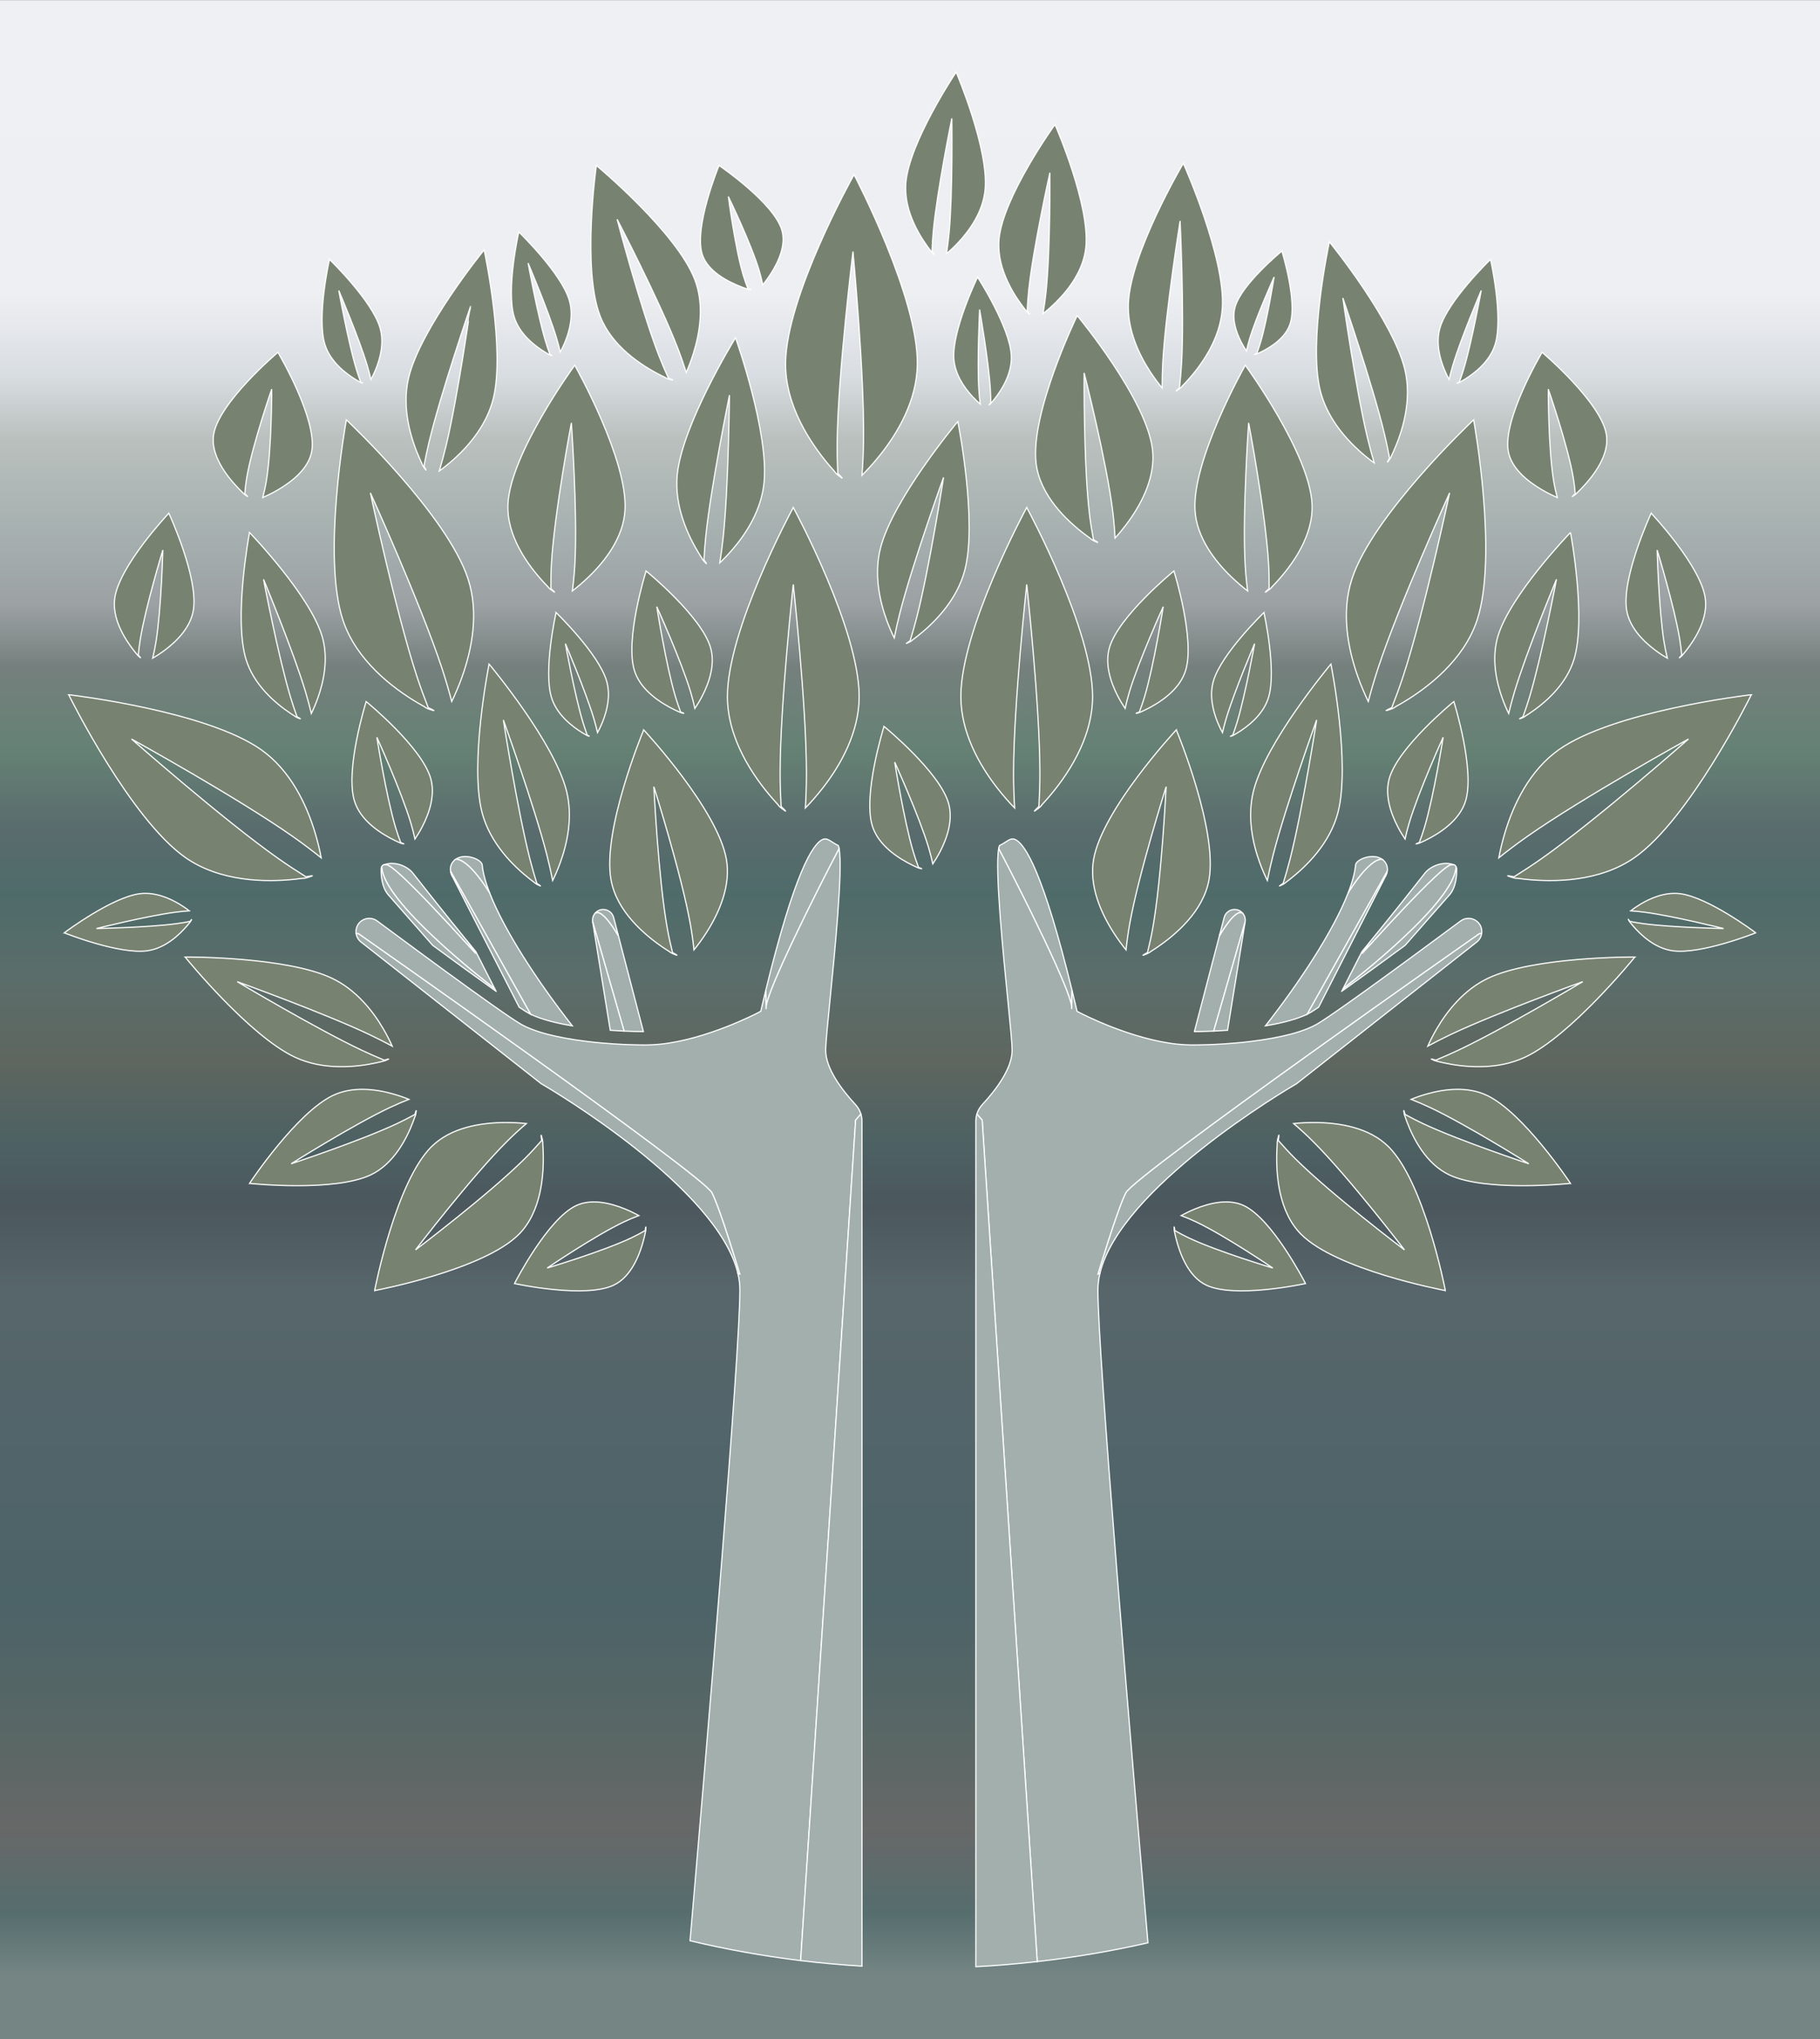 <?xml version="1.0" encoding="utf-8"?>

<!DOCTYPE svg PUBLIC "-//W3C//DTD SVG 1.1//EN" "http://www.w3.org/Graphics/SVG/1.1/DTD/svg11.dtd">
<svg version="1.1" id="Layer_1" xmlns="http://www.w3.org/2000/svg" xmlns:xlink="http://www.w3.org/1999/xlink" x="0" y="0" width="512.6" height="574"
	 viewBox="0 0 1538 1722" enable-background="new 0 0 1538 1721.54" xml:space="preserve">
<rect x="0" y="0" width="1538" height="1722" fill="#333333" stroke="none"/>
<defs>
<linearGradient id='bg' x1='0' x2='0' y1='0' y2='100%'>
<stop stop-color='#eff0f4' offset='0%' />
<stop stop-color='#eeeff3' offset='15%' />
<stop stop-color='#d8dde1' offset='19%' />
<stop stop-color='#bac0be' offset='22%' />
<stop stop-color='#a8b2b1' offset='26%' />
<stop stop-color='#9ca1a4' offset='30%' />
<stop stop-color='#75807d' offset='33%' />
<stop stop-color='#658174' offset='37%' />
<stop stop-color='#596b6d' offset='41%' />
<stop stop-color='#4e6b6a' offset='44%' />
<stop stop-color='#5b6d6a' offset='48%' />
<stop stop-color='#5e665f' offset='52%' />
<stop stop-color='#4d6163' offset='56%' />
<stop stop-color='#4b575d' offset='59%' />
<stop stop-color='#57666b' offset='63%' />
<stop stop-color='#4c6368' offset='78%' />
<stop stop-color='#5a6765' offset='85%' />
<stop stop-color='#676868' offset='89%' />
<stop stop-color='#566d6e' offset='93%' />
<stop stop-color='#748584' offset='96%' />
</linearGradient>

</defs>
<rect x="0" y="0" width="1538" height="1722" fill="url(#bg)"/>
<g style='stroke: #ffffff;'>
	<g style='fill: #a2afad;'>
		<path d="M905.916,836.245c-24.059-98.572-39.51-123.986-48.344-127.518c-2.404-1.017-4.434,0.036-8.383,2.63
			c-1.468,0.903-2.97,1.881-4.549,2.596c-0.264,0.677-0.489,1.503-0.715,2.556v0.038c19.664,37.181,61.655,121.24,61.655,134.023
			C905.58,854.551,905.729,848.159,905.916,836.245z"/>
		<path d="M951.333,1007.222c-7.519,15.039-23.498,68.609-23.498,68.609s0.566-0.188,1.655-0.528
			c17.068-72.068,156.242-154.471,166.276-160.301l152.144-119.546c2.332-1.842,3.8-4.4,4.174-7.293l-1.881,0.074
			C1250.204,788.237,958.852,992.184,951.333,1007.222z"/>
		<path d="M1167.911,725.492c-2.145-1.466-4.885-2.294-7.855-2.294c-6.919,0-14.174,3.647-14.515,7.219
			c-0.638,6.766-2.894,14.849-6.387,23.834C1140.166,752.56,1156.519,725.492,1167.911,725.492z"/>
		<path d="M647.458,850.568c0-12.783,41.993-96.842,61.655-134.023v-0.038c-0.226-1.053-0.451-1.879-0.715-2.556
			c-1.579-0.715-3.083-1.693-4.549-2.596c-3.947-2.593-5.977-3.646-8.383-2.63c-8.834,3.532-24.285,28.947-48.347,127.518
			C647.309,848.159,647.458,854.551,647.458,850.568z"/>
		<path d="M413.887,754.252c-3.496-8.985-5.751-17.068-6.391-23.834c-0.338-3.572-7.594-7.219-14.511-7.219
			c-2.97,0-5.715,0.827-7.857,2.294C396.519,725.492,412.872,752.56,413.887,754.252z"/>
		<path d="M413.887,754.252c-1.015-1.691-17.368-28.759-28.759-28.759c-1.24,0.864-2.294,1.955-3.083,3.234
			c-1.279,2.066-1.691,4.472-1.315,6.917l67.632,120.75c4.323,2.106,10.074,4.136,17.104,6.017c1.128,0.298,2.294,0.6,3.496,0.864
			c1.13,0.264,2.294,0.528,3.46,0.791c3.534,0.787,7.255,1.502,11.204,2.14c-28.949-36.953-57.257-80.074-69.7-111.88
			C413.925,754.326,413.925,754.29,413.887,754.252z"/>
		<path d="M418.098,834.892l-15.979-31.317l-0.074-0.113c-2.481-3.006-4.926-5.977-7.294-8.908l7.368,10.6
			c-3.608-3.57-68.759-76.691-75.789-75c-0.602,0.151-1.053,0.074-1.428-0.151c-0.189,0.039-0.338,0.077-0.528,0.151
			c-0.751,0.225-1.389,0.864-1.804,1.617c0,0.036,0,0.036,0,0.075C323.436,761.358,407.608,826.845,418.098,834.892z"/>
		<path d="M522.233,789.628c0,0-13.685-24.098-19.587-18.234c-1.202,1.504-1.917,3.46-1.917,5.528c0,0.451,0,0.902,0.113,1.504
			l26.542,92.219c3.119,0.149,6.24,0.26,9.323,0.336c1.428,0.038,2.855,0.077,4.247,0.077c0.94,0.038,1.843,0.038,2.745,0.038
			v-0.038l-21.315-81.655C522.308,789.553,522.233,789.628,522.233,789.628z"/>
		<path d="M601.707,1007.222c-7.519-15.038-298.873-218.986-298.873-218.986l-1.881-0.074c0.377,2.893,1.843,5.451,4.174,7.293
			L457.27,915.002c10.038,5.83,149.212,88.234,166.28,160.301c1.089,0.34,1.653,0.528,1.653,0.528
			S609.226,1022.261,601.707,1007.222z"/>
		<path d="M326.33,730.154c7.03-1.691,72.18,71.429,75.789,75l-7.368-10.6c-18.796-23.008-35.074-43.572-45.902-57.37
			c-3.798-4.887-13.947-10.413-23.947-7.181C325.277,730.228,325.728,730.305,326.33,730.154z"/>
		<path d="M522.233,789.628c0,0,0.074-0.075,0.151-0.226l-3.836-14.7c-1.053-3.985-4.662-6.766-8.796-6.766
			c-2.896,0-5.451,1.353-7.106,3.457C508.548,765.53,522.233,789.628,522.233,789.628z"/>
		<path d="M418.098,834.892c-10.489-8.047-94.661-73.534-95.527-103.046c0-0.038,0-0.038,0-0.075
			c-0.262,0.526-0.451,1.128-0.489,1.766c-0.149,5.489,0.453,15.677,6.13,22.142l37.442,42.557
			c16.579,12.181,37.032,27.068,53.498,38.761c0.036,0,0.036,0,0.036,0l-1.051-2.068
			C418.136,834.93,418.136,834.892,418.098,834.892z"/>
		<path d="M380.879,736.394c0.264,0.79,0.753,2.107,1.504,3.834l56.391,110.302c2.255,1.502,4.098,2.706,5.564,3.609
			c0.564,0.34,1.053,0.638,1.504,0.902c0.262,0.153,0.526,0.302,0.751,0.413c0.564,0.302,1.166,0.604,1.768,0.94l-67.632-120.75
			C380.73,735.792,380.766,736.056,380.879,736.394z"/>
		<path d="M515.691,869.968c0.64,0.034,1.279,0.111,1.919,0.111c1.353,0.115,2.742,0.226,4.134,0.264
			c1.881,0.11,3.76,0.225,5.64,0.302l-26.542-92.219L515.691,869.968z"/>
		<path d="M929.491,1075.303c-1.089,0.34-1.655,0.528-1.655,0.528s15.979-53.57,23.498-68.609
			c7.519-15.038,298.871-218.986,298.871-218.986l1.881-0.074c0.077-0.489,0.111-0.979,0.111-1.504c0-4.024-2.03-7.594-5.413-9.623
			c-3.911-2.332-8.796-2.106-12.404,0.564l-4.026,2.97c-8.983,6.653-21.843,16.164-35.825,26.428
			c-23.272,17.066-54.285,39.623-71.54,51.278c-0.413,0.264-0.83,0.562-1.243,0.826c-1.166,0.753-2.217,1.468-3.157,2.106
			c-1.468,0.979-2.745,1.766-3.834,2.442c-0.753,0.489-1.392,0.868-1.992,1.204c-0.302,0.188-0.604,0.34-0.868,0.489
			c-1.991,1.089-4.247,2.179-6.804,3.196c-4.17,1.689-9.06,3.306-14.66,4.774c-9.549,2.481-20.83,4.549-33.608,6.09
			c-2.332,0.302-4.736,0.565-7.106,0.825c-0.902,0.077-1.804,0.192-2.668,0.226l-3.872,0.34l-0.489,0.038
			c-2.745,0.225-5.528,0.451-8.272,0.638c-9.136,0.6-18.345,0.902-27.404,0.902c-1.732,0-3.536-0.038-5.302-0.149
			c-1.502-0.077-3.043-0.188-4.587-0.34c-0.715-0.038-1.464-0.111-2.217-0.188c-38.834-4.021-80.6-25.566-82.442-26.54l-2.294-1.204
			l-0.604-2.519c-1.238-5.264-2.443-10.302-3.647-15.187c-0.187,11.915-0.336,18.306-0.336,14.323
			c0-12.783-41.991-96.842-61.655-134.023c-3.272,18.045,3.949,90.112,7.557,126.164c2.106,21.28,3.796,38.123,3.796,44.25
			c0,15.374-13.757,33.459-25.302,45.902c-2.068,2.255-3.608,4.962-4.472,7.893l4.472,5.077l46.544,710.625
			c31.747-3.582,62.975-8.871,93.563-15.855c-14.655-169.554-42.287-496.516-42.287-551.311
			C927.797,1084.703,928.401,1080.005,929.491,1075.303z"/>
		<path d="M825.504,940.755c-0.562,1.919-0.864,3.911-0.864,5.941v714.075c17.444-0.898,34.731-2.379,51.881-4.314l-46.544-710.625
			L825.504,940.755z"/>
		<path d="M727.534,940.755c-0.864-2.932-2.406-5.638-4.474-7.893c-11.54-12.443-25.3-30.528-25.3-45.902
			c0-6.127,1.691-22.97,3.796-44.25c3.611-36.051,10.828-108.119,7.557-126.164c-19.662,37.181-61.655,121.24-61.655,134.023
			c0,3.983-0.149-2.409-0.338-14.323c-1.202,4.885-2.406,9.923-3.647,15.187l-0.6,2.519l-2.294,1.204
			c-1.843,0.974-43.61,22.519-82.444,26.54c-0.751,0.077-1.504,0.149-2.217,0.188c-1.543,0.153-3.083,0.264-4.587,0.34
			c-1.766,0.111-3.572,0.149-5.3,0.149c-9.062,0-18.272-0.302-27.406-0.902c-2.745-0.187-5.528-0.413-8.272-0.638l-0.487-0.038
			l-3.872-0.34c-0.866-0.034-1.768-0.149-2.67-0.226c-2.368-0.26-4.774-0.523-7.104-0.825c-12.783-1.541-24.062-3.609-33.61-6.09
			c-5.6-1.468-10.487-3.085-14.662-4.774c-2.555-1.017-4.811-2.106-6.804-3.196c-0.264-0.149-0.564-0.302-0.864-0.489
			c-0.602-0.336-1.24-0.715-1.994-1.204c-1.089-0.677-2.368-1.464-3.834-2.442c-0.94-0.638-1.991-1.353-3.157-2.106
			c-0.413-0.264-0.828-0.562-1.24-0.826c-17.255-11.655-48.272-34.212-71.542-51.278c-13.985-10.264-26.842-19.775-35.827-26.428
			l-4.021-2.97c-3.611-2.67-8.498-2.896-12.406-0.564c-3.383,2.03-5.415,5.6-5.415,9.623c0,0.526,0.038,1.015,0.113,1.504
			l1.881,0.074c0,0,291.354,203.948,298.873,218.986c7.519,15.039,23.496,68.609,23.496,68.609s-0.564-0.188-1.653-0.528
			c1.089,4.702,1.692,9.4,1.692,13.987c0,54.605-27.443,379.517-42.135,549.565c30.552,7.265,61.737,12.884,93.469,16.748
			l46.485-709.772L727.534,940.755z"/>
		<path d="M727.534,940.755l-4.474,5.077l-46.485,709.772c17.121,2.085,34.404,3.64,51.823,4.69V946.695
			C728.398,944.666,728.098,942.674,727.534,940.755z"/>
		<path d="M1170.991,728.727c-0.787-1.279-1.838-2.37-3.081-3.234c-11.391,0-27.745,27.068-28.757,28.759
			c-0.038,0.038-0.038,0.075-0.038,0.075c-12.447,31.806-40.753,74.927-69.702,111.88c3.949-0.638,7.672-1.353,11.204-2.14
			c1.166-0.264,2.332-0.528,3.46-0.791c1.204-0.264,2.366-0.566,3.494-0.864c7.034-1.881,12.783-3.91,17.106-6.017l67.634-120.75
			C1172.685,733.198,1172.272,730.792,1170.991,728.727z"/>
		<path d="M1230.468,731.845c0-0.038,0-0.038,0-0.075c-0.413-0.753-1.051-1.392-1.804-1.617c-0.187-0.074-0.34-0.113-0.528-0.151
			c-0.375,0.226-0.826,0.302-1.43,0.151c-7.03-1.691-72.178,71.429-75.787,75l7.366-10.6c-2.366,2.932-4.808,5.902-7.294,8.908
			l-0.072,0.113l-15.979,31.317C1145.43,826.845,1229.604,761.358,1230.468,731.845z"/>
		<path d="M1030.805,789.628c0,0-0.077-0.075-0.149-0.226l-21.315,81.655v0.038c0.902,0,1.804,0,2.74-0.038
			c1.391,0,2.821-0.039,4.251-0.077c3.081-0.076,6.2-0.187,9.323-0.336l26.54-92.219c0.115-0.602,0.115-1.053,0.115-1.504
			c0-2.068-0.715-4.023-1.919-5.528C1044.49,765.53,1030.805,789.628,1030.805,789.628z"/>
		<path d="M1226.706,730.154c0.604,0.151,1.055,0.074,1.43-0.151c-10-3.232-20.149,2.294-23.945,7.181
			c-10.83,13.798-27.106,34.362-45.906,57.37l-7.366,10.6C1154.528,801.583,1219.676,728.462,1226.706,730.154z"/>
		<path d="M1050.392,771.394c-1.655-2.104-4.213-3.457-7.106-3.457c-4.136,0-7.745,2.781-8.796,6.766l-3.834,14.7
			c0.072,0.151,0.149,0.226,0.149,0.226S1044.49,765.53,1050.392,771.394z"/>
		<path d="M1230.468,731.771c0,0.036,0,0.036,0,0.075c-0.864,29.512-85.038,94.999-95.527,103.046c-0.038,0-0.038,0.038-0.038,0.038
			l-1.051,2.068c0,0,0,0,0.038,0c16.464-11.694,36.915-26.581,53.493-38.761l37.447-42.557c5.677-6.466,6.277-16.653,6.128-22.142
			C1230.919,732.899,1230.732,732.296,1230.468,731.771z"/>
		<path d="M1172.157,736.394c0.115-0.338,0.153-0.602,0.153-0.751l-67.634,120.75c0.604-0.336,1.204-0.638,1.77-0.94
			c0.221-0.111,0.485-0.26,0.749-0.413c0.451-0.264,0.94-0.562,1.506-0.902c1.464-0.902,3.306-2.106,5.562-3.609l56.391-110.302
			C1171.408,738.501,1171.898,737.184,1172.157,736.394z"/>
		<path d="M1031.294,870.343c1.391-0.039,2.783-0.149,4.136-0.264c0.638,0,1.276-0.077,1.915-0.111l14.851-91.542l-26.54,92.219
			C1027.537,870.568,1029.413,870.453,1031.294,870.343z"/>
	</g>
	<g style='fill: #788271;'>
		<path d="M1171.068,739.439c0.528-1.015,0.902-2.03,1.089-3.045c-0.26,0.79-0.749,2.107-1.502,3.834L1171.068,739.439z"/>
		<path d="M381.97,739.439l0.413,0.79c-0.751-1.728-1.24-3.045-1.504-3.834C381.068,737.409,381.442,738.424,381.97,739.439z"/>
		<path d="M867.644,428.453c0,0-0.03,0.032-0.064,0.126c-2.157,3.97-55.608,103.25-55.608,159.486
			c0,30.51,15.753,57.987,30.506,76.993c5.409,6.972,10.63,12.785,14.945,17.194c-0.566-9.285-0.906-19.1-0.906-29.259
			c0-57.393,11.128-159.55,11.128-159.55s11.128,102.157,11.128,159.55c0,9.691-0.345,19.068-0.843,27.976
			c-4.753,4.44-5.315,5.346-0.064,1.283c1.221-0.938,2.345-2.126,3.345-3.532c0,0,0.03,0,0.03-0.032
			c1.192-1.281,2.409-2.626,3.66-4.064c16.319-18.63,38.387-50.453,38.387-86.559c0-56.362-53.672-155.985-55.612-159.518
			C867.644,428.485,867.644,428.453,867.644,428.453z"/>
		<path d="M1245.323,354.505c-0.009-0.068,0-0.098,0-0.098s-0.038,0.019-0.098,0.098c-3.289,3.098-85.106,80.687-102.689,134.104
			c-9.54,28.981-3.166,60.006,4.906,82.672c2.953,8.313,6.098,15.468,8.817,21.005c2.366-8.996,5.111-18.426,8.285-28.077
			c17.945-54.515,60.459-148.072,60.459-148.072s-21.374,100.514-39.319,155.031c-3.03,9.204-6.289,18.004-9.549,26.31
			c-5.902,2.73-6.719,3.415-0.46,1.198c1.451-0.51,2.894-1.285,4.281-2.31c0,0,0.03,0.01,0.043-0.019
			c1.528-0.845,3.106-1.74,4.745-2.717c21.323-12.593,52.234-35.921,63.523-70.214
			C1265.893,469.878,1246.059,358.466,1245.323,354.505z"/>
		<path d="M1272.033,702.207c-2.587,8.436-4.336,16.051-5.455,22.115c7.268-5.804,15.098-11.736,23.404-17.585
			c46.927-33.041,136.863-82.751,136.863-82.751s-77.123,67.911-124.05,100.951c-7.923,5.579-15.791,10.696-23.362,15.415
			c-6.366-1.328-7.43-1.268-1.085,0.687c1.468,0.458,3.089,0.694,4.813,0.702c0,0,0.017,0.025,0.042,0.006
			c1.732,0.234,3.536,0.458,5.43,0.651c24.63,2.617,63.353,2.345,92.876-18.442c46.085-32.445,96.646-133.684,98.417-137.303
			c0.034-0.062,0.06-0.079,0.06-0.079s-0.043-0.008-0.136,0.021c-4.489,0.521-116.442,13.968-162.425,46.342
			C1292.48,650.501,1279.08,679.201,1272.033,702.207z"/>
		<path d="M1051.213,1018.052c-12.987-6.157-29.191-2.2-41.502,2.864c-4.511,1.855-8.481,3.83-11.591,5.545
			c4.115,1.532,8.391,3.306,12.715,5.357c24.43,11.583,64.727,38.919,64.727,38.919s-46.664-13.911-71.093-25.494
			c-4.128-1.957-8.021-4.055-11.668-6.157c-0.532-3.761-0.757-4.281-0.528-0.293c0.162,0.859,0.345,1.778,0.545,2.727
			c0,0-0.008,0.022,0.004,0.026c0.208,0.979,0.43,1.983,0.685,3.03c3.264,13.604,10.494,33.336,25.864,40.625
			c23.991,11.375,81.748-0.893,83.808-1.349c0.034-0.004,0.047,0,0.047,0s-0.004-0.026-0.034-0.064
			C1102.12,1081.686,1075.149,1029.406,1051.213,1018.052z"/>
		<path d="M1256.463,924.9c-16.54-7.791-35.923-5.294-50.425-1.238c-5.319,1.485-9.957,3.153-13.574,4.634
			c5.196,2.03,10.617,4.327,16.123,6.923c31.119,14.66,83.344,47.473,83.344,47.473s-58.557-19.371-89.676-34.03
			c-5.255-2.472-10.242-5.077-14.928-7.656c-1.055-4.004-1.387-4.574-0.677-0.366c0.289,0.923,0.613,1.906,0.962,2.923
			c0,0-0.009,0.021,0.009,0.025c0.357,1.047,0.74,2.128,1.162,3.247c5.46,14.617,16.438,36.072,36.013,45.294
			c30.562,14.396,99.846,7.425,102.314,7.157c0.043-0.004,0.06,0.004,0.06,0.004s-0.008-0.025-0.051-0.068
			C1325.582,996.904,1286.957,939.265,1256.463,924.9z"/>
		<path d="M1173.383,968.274c-16.23-16.136-41.281-20.179-61.161-20.404c-7.294-0.085-13.842,0.315-19.042,0.855
			c5.311,4.536,10.757,9.502,16.162,14.877c30.532,30.357,77.506,91.812,77.506,91.812s-61.714-46.63-92.246-76.987
			c-5.153-5.127-9.915-10.319-14.323-15.362c0.783-5.515,0.677-6.37-0.643-0.723c-0.306,1.311-0.421,2.689-0.336,4.098
			c0,0-0.021,0.021-0.004,0.039c-0.102,1.468-0.196,2.991-0.26,4.587c-0.898,20.723,1.413,52.255,20.621,71.353
			c29.983,29.817,118.527,46.766,121.693,47.344c0.051,0.013,0.068,0.03,0.068,0.03s0.004-0.038-0.026-0.111
			C1220.71,1086.145,1203.302,998.023,1173.383,968.274z"/>
		<path d="M1257.583,825.964c-20.693,9.783-34.872,28.021-43.587,42.944c-3.2,5.468-5.664,10.456-7.434,14.451
			c6.136-3.315,12.698-6.668,19.587-9.928c38.923-18.404,111.357-44.506,111.357-44.506s-66.136,39.417-105.063,57.821
			c-6.57,3.111-13.03,5.91-19.213,8.468c-4.353-1.417-5.128-1.464-0.885,0.374c1.042,0.285,2.166,0.574,3.34,0.868
			c0,0,0.009,0.017,0.03,0.008c1.204,0.298,2.464,0.596,3.792,0.885c17.251,3.787,45.076,6.783,69.561-4.796
			c38.225-18.073,90.612-82.127,92.459-84.419c0.034-0.038,0.055-0.049,0.055-0.049s-0.03-0.008-0.102,0.002
			C1378.178,808.072,1295.723,807.932,1257.583,825.964z"/>
		<path d="M1148.66,380.603c4.702,4.251,9.081,7.685,12.63,10.234c-1.991-6.685-3.932-13.794-5.711-21.204
			c-10.055-41.866-20.796-118.106-20.796-118.106s25.059,72.799,35.115,114.665c1.698,7.07,3.119,13.964,4.357,20.541
			c-2.276,3.972-2.481,4.719,0.187,0.945c0.617-0.872,1.136-1.913,1.532-3.094c0,0,0.021-0.004,0.017-0.027
			c0.536-1.119,1.085-2.287,1.638-3.53c7.234-16.112,15.859-42.736,9.532-69.074c-9.872-41.113-61.864-105.491-63.727-107.768
			c-0.034-0.042-0.038-0.064-0.038-0.064s-0.013,0.027-0.017,0.1c-0.694,3.23-17.693,83.913-7.838,124.936
			C1120.885,351.411,1135.839,369.02,1148.66,380.603z"/>
		<path d="M1075.83,722.058c10.668-41.713,36.796-114.136,36.796-114.136s-11.859,76.072-22.528,117.787
			c-1.8,7.043-3.766,13.802-5.745,20.195c-3.868,2.447-4.4,3.013-0.277,0.922c0.958-0.481,1.898-1.16,2.8-2.019
			c0,0,0.021,0.004,0.026-0.017c1-0.736,2.034-1.515,3.102-2.353c13.923-10.866,33.987-30.376,40.702-56.619
			c10.477-40.964-5.413-122.172-5.996-125.057c-0.008-0.051-0.004-0.074-0.004-0.074s-0.026,0.017-0.064,0.081
			c-2.119,2.532-54.847,65.925-65.302,106.797c-5.672,22.175-0.681,44.73,5.247,60.962c2.17,5.955,4.438,11.036,6.383,14.946
			C1072.337,736.635,1073.941,729.443,1075.83,722.058z"/>
		<path d="M982.061,327.481c-0.013-6.976,0.153-14.342,0.579-21.953c2.404-42.989,14.613-119.066,14.613-119.066
			s3.655,76.963,1.255,119.953c-0.409,7.257-1.047,14.268-1.774,20.923c-3.57,3.134-4.013,3.791-0.098,0.956
			c0.911-0.653,1.762-1.498,2.532-2.511c0,0,0.021,0,0.026-0.024c0.898-0.912,1.826-1.87,2.774-2.898
			c12.413-13.306,29.476-36.264,30.987-63.308c2.358-42.217-31.732-118.976-32.966-121.699c-0.021-0.049-0.017-0.072-0.017-0.072
			s-0.026,0.023-0.051,0.091c-1.702,2.887-43.966,75.125-46.319,117.248c-1.277,22.853,8.804,44.061,18.528,58.885
			C975.695,319.445,979.171,324.007,982.061,327.481z"/>
		<path d="M769.072,541.061c-3.872,2.447-4.4,3.013-0.279,0.921c0.955-0.483,1.898-1.162,2.8-2.019c0,0,0.021,0.005,0.028-0.017
			c1-0.738,2.03-1.515,3.1-2.355c13.923-10.864,33.987-30.374,40.702-56.617c10.477-40.964-5.413-122.172-5.996-125.059
			c-0.008-0.049-0.004-0.072-0.004-0.072s-0.026,0.017-0.064,0.081c-2.119,2.532-54.844,65.925-65.3,106.797
			c-5.672,22.174-0.681,44.73,5.245,60.961c2.17,5.955,4.436,11.036,6.383,14.947c1.366-6.841,2.97-14.03,4.86-21.415
			c10.668-41.712,36.796-114.137,36.796-114.137s-11.859,76.074-22.528,117.789C773.013,527.908,771.049,534.668,769.072,541.061z"
			/>
		<path d="M994.06,616.324c-0.017-0.051-0.013-0.074-0.013-0.074s-0.03,0.019-0.072,0.083
			c-2.413,2.594-62.353,67.531-69.787,109.061c-4.03,22.53,6.136,45.291,16.545,61.64c3.817,5.996,7.621,11.106,10.817,15.038
			c0.732-6.945,1.732-14.247,3.072-21.749c7.587-42.383,30.834-116.08,30.834-116.08s-3.753,77.185-11.34,119.568
			c-1.281,7.157-2.821,14.027-4.438,20.529c-4.745,2.534-5.357,3.115-0.221,0.936c1.192-0.502,2.332-1.202,3.396-2.083
			c0,0,0.026,0.004,0.03-0.019c1.213-0.76,2.455-1.562,3.74-2.428c16.757-11.2,40.289-31.243,45.064-57.904
			C1029.133,701.222,995.295,619.237,994.06,616.324z"/>
		<path d="M1052.341,308.328c0,0-0.026,0.026-0.051,0.098c-1.74,3.085-44.893,80.204-42.442,122.321
			c1.328,22.851,16.523,42.615,30.455,56.087c5.106,4.94,10,9.025,14.021,12.104c-0.902-6.926-1.638-14.26-2.081-21.868
			c-2.502-42.982,2.932-120.069,2.932-120.069s14.336,75.936,16.838,118.919c0.426,7.257,0.528,14.3,0.472,20.997
			c-4.03,3.57-4.489,4.279,0,0.964c1.043-0.766,1.987-1.715,2.817-2.819c0,0,0.026-0.002,0.026-0.025
			c1-1.021,2.026-2.089,3.072-3.232c13.681-14.798,31.898-39.772,30.323-66.812c-2.455-42.21-54.476-114.049-56.353-116.595
			C1052.341,308.352,1052.341,308.328,1052.341,308.328z"/>
		<path d="M1228.578,592.346c0,0-0.026,0.008-0.055,0.049c-1.8,1.47-46.532,38.33-54.357,64.457
			c-4.247,14.173,1.038,29.668,6.928,41.053c2.153,4.177,4.366,7.781,6.247,10.577c0.966-4.411,2.132-9.03,3.549-13.751
			c7.987-26.662,28.642-72.193,28.642-72.193s-7.783,49.387-15.774,76.051c-1.349,4.502-2.851,8.798-4.383,12.851
			c-3.362,1.238-3.813,1.564-0.213,0.585c0.766-0.323,1.583-0.681,2.426-1.061c0,0,0.017,0.004,0.026-0.011
			c0.864-0.389,1.753-0.802,2.677-1.253c12.03-5.828,29.225-16.787,34.251-33.562c7.843-26.183-9.328-81.766-9.957-83.742
			C1228.574,592.361,1228.578,592.346,1228.578,592.346z"/>
		<path d="M1398.756,548.984c3.766,2.813,7.328,5.092,10.243,6.783c-1.06-4.389-2.026-9.055-2.817-13.919
			c-4.468-27.472-5.787-77.451-5.787-77.451s14.583,47.821,19.047,75.296c0.757,4.638,1.281,9.16,1.677,13.474
			c-2.485,2.585-2.749,3.072,0.064,0.619c0.549-0.628,1.123-1.304,1.715-2.015c0,0,0.021-0.004,0.017-0.019
			c0.609-0.728,1.23-1.489,1.864-2.3c8.272-10.498,18.945-27.87,16.136-45.153c-4.387-26.979-44.123-69.468-45.553-70.97
			c-0.026-0.027-0.026-0.042-0.026-0.042s-0.017,0.019-0.03,0.066c-0.974,2.111-25.098,54.815-20.719,81.734
			C1376.961,529.691,1388.484,541.317,1398.756,548.984z"/>
		<path d="M962.827,601.163c-3.366,1.238-3.817,1.564-0.213,0.585c0.766-0.323,1.583-0.681,2.425-1.061c0,0,0.017,0.006,0.021-0.009
			c0.868-0.391,1.757-0.804,2.681-1.255c12.03-5.828,29.221-16.787,34.247-33.561c7.847-26.183-9.328-81.766-9.957-83.742
			c-0.008-0.034-0.004-0.049-0.004-0.049s-0.021,0.01-0.051,0.049c-1.8,1.47-46.532,38.332-54.361,64.457
			c-4.247,14.172,1.043,29.668,6.928,41.053c2.157,4.177,4.366,7.781,6.251,10.576c0.966-4.411,2.132-9.029,3.545-13.749
			c7.991-26.664,28.647-72.195,28.647-72.195s-7.787,49.387-15.774,76.05C965.861,592.814,964.359,597.11,962.827,601.163z"/>
		<path d="M1303.459,413.747c4.587,2.655,8.945,4.781,12.515,6.349c-1.166-4.37-2.213-9.021-3.03-13.878
			c-4.621-27.449-4.557-77.7-4.557-77.7s16.515,47.459,21.136,74.909c0.779,4.633,1.281,9.161,1.625,13.485
			c-3.183,2.719-3.532,3.223,0.055,0.621c0.702-0.657,1.447-1.366,2.208-2.108c0,0,0.021-0.004,0.021-0.019
			c0.779-0.762,1.579-1.557,2.396-2.402c10.655-10.957,24.536-28.943,21.63-46.211c-4.536-26.953-52.544-67.868-54.272-69.314
			c-0.026-0.026-0.03-0.041-0.03-0.041s-0.021,0.019-0.038,0.068c-1.285,2.168-33.115,56.353-28.587,83.246
			C1276.987,395.343,1290.936,406.509,1303.459,413.747z"/>
		<path d="M1327.106,449.621c-1.974,2.047-51.013,53.281-61.276,87.549c-5.57,18.591-1.477,38.064,3.587,52.202
			c1.855,5.185,3.808,9.632,5.502,13.066c1.366-5.755,2.962-11.795,4.817-17.987c10.477-34.972,35.562-95.293,35.562-95.293
			s-12.213,64.176-22.693,99.148c-1.766,5.906-3.677,11.562-5.596,16.902c-3.557,1.883-4.047,2.336-0.268,0.77
			c0.877-0.359,1.745-0.889,2.579-1.572c0,0,0.017,0.004,0.026-0.013c0.919-0.577,1.868-1.183,2.855-1.843
			c12.838-8.525,31.408-24.093,38-46.093c10.289-34.345-2.557-104.351-3.034-106.838c-0.009-0.044,0-0.064,0-0.064
			S1327.14,449.57,1327.106,449.621z"/>
		<path d="M1072.022,588.735c6.834-22.804-3.545-69.842-3.923-71.514c-0.009-0.03-0.004-0.043-0.004-0.043s-0.017,0.009-0.042,0.043
			c-1.383,1.336-35.779,34.808-42.596,57.561c-3.702,12.345-0.443,25.438,3.43,34.979c1.417,3.498,2.894,6.504,4.166,8.83
			c0.889-3.828,1.936-7.842,3.166-11.953c6.957-23.223,24-63.163,24-63.163s-7.732,42.731-14.689,65.953
			c-1.174,3.921-2.455,7.673-3.745,11.215c-2.523,1.2-2.868,1.498-0.179,0.511c0.574-0.309,1.191-0.649,1.825-1.011
			c0,0,0.013,0.005,0.017-0.008c0.651-0.37,1.328-0.76,2.026-1.185C1054.554,613.454,1067.647,603.344,1072.022,588.735z"/>
		<path d="M837.261,340.616c0.434-0.489,0.894-1.022,1.362-1.581c0,0,0.017,0,0.013-0.013c0.485-0.575,0.983-1.175,1.489-1.815
			c6.621-8.298,15.4-22.317,14.447-37.536c-1.485-23.761-27.51-64.295-28.447-65.731c-0.017-0.026-0.017-0.038-0.017-0.038
			s-0.013,0.013-0.026,0.053c-0.834,1.734-21.515,45.047-20.03,68.753c0.804,12.862,8.396,24.017,15.332,31.625
			c2.54,2.791,4.966,5.1,6.966,6.84c-0.494-3.898-0.902-8.028-1.17-12.311c-1.515-24.193,0.643-67.563,0.643-67.563
			s7.545,42.761,9.06,66.957c0.255,4.085,0.353,8.047,0.37,11.817C835.3,342.075,835.078,342.471,837.261,340.616z"/>
		<path d="M1483.662,787.634c-1.536-1.155-40.021-29.834-63.57-32.972c-12.774-1.702-25.187,3.585-33.996,8.913
			c-3.23,1.951-5.966,3.887-8.059,5.508c3.919,0.274,8.047,0.674,12.302,1.24c24.03,3.202,66.161,13.719,66.161,13.719
			s-43.417-0.883-67.446-4.083c-4.055-0.541-7.962-1.213-11.664-1.928c-1.583-2.304-1.932-2.598-0.532-0.098
			c0.396,0.521,0.83,1.075,1.285,1.645c0,0,0,0.013,0.013,0.015c0.468,0.587,0.957,1.189,1.489,1.811
			c6.86,8.102,18.911,19.432,34.025,21.447c23.6,3.145,68.408-14.532,70-15.174c0.026-0.011,0.038-0.009,0.038-0.009
			S1483.7,787.654,1483.662,787.634z"/>
		<path d="M1224.549,320.343c0.889-3.826,1.936-7.841,3.166-11.953c6.957-23.221,24-63.161,24-63.161s-7.728,42.729-14.689,65.953
			c-1.174,3.921-2.455,7.673-3.745,11.213c-2.523,1.202-2.868,1.498-0.179,0.513c0.574-0.311,1.191-0.649,1.826-1.01
			c0,0,0.013,0.004,0.017-0.008c0.651-0.37,1.328-0.762,2.026-1.188c9.085-5.492,22.174-15.602,26.549-30.21
			c6.834-22.806-3.54-69.844-3.923-71.517c-0.008-0.028-0.004-0.04-0.004-0.04s-0.017,0.008-0.038,0.043
			c-1.387,1.336-35.783,34.806-42.6,57.561c-3.702,12.345-0.438,25.438,3.43,34.977
			C1221.8,315.014,1223.276,318.02,1224.549,320.343z"/>
		<path d="M1053.324,296.267c0.702-3.204,1.553-6.56,2.579-9.989c5.804-19.368,20.787-52.451,20.787-52.451
			s-5.672,35.872-11.476,55.242c-0.979,3.27-2.072,6.391-3.179,9.336c-2.438,0.902-2.766,1.136-0.157,0.423
			c0.553-0.236,1.145-0.496,1.757-0.772c0,0,0.013,0.004,0.017-0.007c0.625-0.283,1.272-0.585,1.94-0.912
			c8.711-4.243,21.162-12.217,24.808-24.402c5.702-19.021-6.681-59.37-7.136-60.806c-0.004-0.024,0-0.034,0-0.034
			s-0.017,0.006-0.038,0.034c-1.306,1.07-33.706,27.874-39.391,46.855c-3.085,10.296,0.728,21.543,4.979,29.808
			C1050.371,291.622,1051.967,294.239,1053.324,296.267z"/>
		<path d="M670.356,428.453c0,0,0,0.032-0.03,0.094c-1.938,3.534-55.61,103.157-55.61,159.518c0,36.106,22.068,67.929,38.385,86.559
			c1.251,1.439,2.47,2.783,3.66,4.064c0,0.032,0.03,0.032,0.03,0.032c1,1.406,2.125,2.594,3.345,3.532
			c5.253,4.064,4.689,3.157-0.062-1.283c-0.5-8.908-0.845-18.285-0.845-27.976c0-57.393,11.128-159.55,11.128-159.55
			s11.13,102.157,11.13,159.55c0,10.159-0.345,19.974-0.906,29.259c4.313-4.408,9.534-10.221,14.942-17.194
			c14.753-19.006,30.508-46.483,30.508-76.993c0-56.236-53.453-155.516-55.61-159.486
			C670.388,428.485,670.356,428.453,670.356,428.453z"/>
		<path d="M381.742,592.285c2.719-5.537,5.86-12.691,8.817-21.005c8.072-22.666,14.447-53.691,4.906-82.672
			c-17.583-53.417-99.399-131.006-102.689-134.104c-0.06-0.079-0.098-0.098-0.098-0.098s0.009,0.03,0,0.098
			c-0.738,3.962-20.57,115.374-2.947,168.91c11.289,34.293,42.202,57.621,63.525,70.214c1.638,0.977,3.217,1.872,4.745,2.717
			c0.011,0.03,0.04,0.019,0.04,0.019c1.389,1.025,2.83,1.8,4.281,2.31c6.26,2.217,5.44,1.532-0.46-1.198
			c-3.26-8.306-6.519-17.106-9.549-26.31c-17.947-54.517-39.317-155.031-39.317-155.031s42.513,93.557,60.457,148.072
			C376.632,573.859,379.374,583.289,381.742,592.285z"/>
		<path d="M728.43,401.264c4.374-4.349,9.674-10.092,15.179-16.987c15.013-18.802,31.145-46.059,31.564-76.566
			c0.772-56.232-51.31-156.237-53.415-160.237c-0.03-0.094-0.06-0.126-0.06-0.126s0,0.032-0.032,0.094
			c-1.987,3.506-57.025,102.382-57.8,158.74c-0.496,36.102,21.134,68.225,37.196,87.078c1.23,1.455,2.43,2.815,3.6,4.113
			c0,0.032,0.032,0.032,0.032,0.032c0.981,1.419,2.089,2.624,3.296,3.579c5.196,4.134,4.645,3.221-0.045-1.283
			c-0.379-8.915-0.594-18.298-0.462-27.987c0.789-57.387,13.321-159.382,13.321-159.382s9.723,102.302,8.934,159.688
			C729.6,382.177,729.121,391.988,728.43,401.264z"/>
		<path d="M156.493,723.956c29.521,20.787,68.246,21.059,92.874,18.442c1.896-0.193,3.698-0.417,5.428-0.651
			c0.028,0.019,0.045-0.006,0.045-0.006c1.726-0.009,3.345-0.245,4.815-0.702c6.345-1.955,5.279-2.015-1.085-0.687
			c-7.572-4.719-15.438-9.836-23.362-15.415c-46.93-33.04-124.053-100.951-124.053-100.951s89.936,49.71,136.865,82.751
			c8.306,5.849,16.134,11.781,23.402,17.585c-1.121-6.064-2.87-13.679-5.455-22.115c-7.047-23.007-20.445-51.706-45.391-69.27
			c-45.983-32.374-157.935-45.821-162.423-46.342c-0.096-0.03-0.138-0.021-0.138-0.021s0.026,0.017,0.057,0.079
			C59.846,590.271,110.408,691.511,156.493,723.956z"/>
		<path d="M434.774,1083.852c0,0,0.015-0.004,0.049,0c2.057,0.455,59.817,12.723,83.806,1.349
			c15.368-7.289,22.602-27.021,25.864-40.625c0.255-1.047,0.479-2.051,0.683-3.03c0.015-0.004,0.004-0.026,0.004-0.026
			c0.202-0.949,0.385-1.868,0.547-2.727c0.23-3.988,0.004-3.468-0.526,0.293c-3.651,2.102-7.542,4.2-11.668,6.157
			c-24.43,11.583-71.095,25.494-71.095,25.494s40.3-27.336,64.729-38.919c4.323-2.051,8.6-3.826,12.713-5.357
			c-3.111-1.715-7.079-3.689-11.591-5.545c-12.311-5.064-28.513-9.021-41.5-2.864c-23.938,11.353-50.906,63.634-51.978,65.736
			C434.778,1083.826,434.774,1083.852,434.774,1083.852z"/>
		<path d="M281.537,924.9c-30.493,14.366-69.117,72.004-70.655,74.323c-0.043,0.043-0.051,0.068-0.051,0.068s0.017-0.008,0.06-0.004
			c2.468,0.268,71.755,7.239,102.314-7.157c19.576-9.221,30.553-30.677,36.013-45.294c0.423-1.119,0.806-2.2,1.164-3.247
			c0.017-0.004,0.006-0.025,0.006-0.025c0.479-0.962,0.804-1.945,0.964-2.923c0.711-4.209,0.379-3.638-0.677,0.366
			c-4.687,2.579-9.674,5.183-14.93,7.656c-31.119,14.659-89.676,34.03-89.676,34.03s52.225-32.813,83.344-47.473
			c5.508-2.596,10.93-4.893,16.123-6.923c-3.617-1.481-8.255-3.149-13.574-4.634C317.46,919.606,298.079,917.108,281.537,924.9z"/>
		<path d="M316.583,1089.792c0,0,0.015-0.017,0.07-0.03c3.162-0.578,91.71-17.527,121.691-47.344
			c19.208-19.098,21.519-50.63,20.621-71.353c-0.064-1.596-0.155-3.119-0.26-4.587c0.015-0.018-0.004-0.039-0.004-0.039
			c0.085-1.409-0.028-2.787-0.336-4.098c-1.317-5.647-1.428-4.791-0.64,0.723c-4.409,5.043-9.17,10.234-14.325,15.362
			c-30.53,30.357-92.244,76.987-92.244,76.987s46.972-61.455,77.504-91.812c5.404-5.374,10.853-10.341,16.166-14.877
			c-5.202-0.54-11.753-0.94-19.045-0.855c-19.883,0.226-44.934,4.268-61.164,20.404c-29.917,29.749-47.325,117.871-48.008,121.408
			C316.579,1089.754,316.583,1089.792,316.583,1089.792z"/>
		<path d="M156.52,808.089c-0.072-0.01-0.102-0.002-0.102-0.002s0.021,0.011,0.055,0.049c1.847,2.292,54.234,66.346,92.459,84.419
			c24.487,11.578,52.313,8.583,69.563,4.796c1.328-0.289,2.585-0.588,3.789-0.885c0.021,0.008,0.03-0.008,0.03-0.008
			c1.177-0.294,2.3-0.583,3.343-0.868c4.243-1.839,3.468-1.791-0.887-0.374c-6.183-2.558-12.64-5.357-19.213-8.468
			c-38.925-18.404-105.063-57.821-105.063-57.821s72.434,26.102,111.359,44.506c6.889,3.26,13.449,6.613,19.587,9.928
			c-1.77-3.996-4.236-8.983-7.434-14.451c-8.717-14.923-22.896-33.161-43.589-42.944
			C242.277,807.932,159.822,808.072,156.52,808.089z"/>
		<path d="M356.534,391.335c-0.006,0.023,0.015,0.027,0.015,0.027c0.396,1.181,0.913,2.221,1.532,3.094
			c2.668,3.777,2.464,3.028,0.185-0.945c1.238-6.577,2.66-13.47,4.357-20.538c10.057-41.866,35.117-114.666,35.117-114.666
			S387,334.545,376.945,376.413c-1.781,7.411-3.721,14.517-5.711,21.202c3.549-2.549,7.925-5.983,12.628-10.232
			c12.823-11.585,27.774-29.193,33.121-51.449c9.853-41.021-7.145-121.706-7.838-124.933c-0.002-0.074-0.017-0.102-0.017-0.102
			s-0.006,0.023-0.038,0.064c-1.864,2.277-53.855,66.655-63.729,107.767c-6.328,26.338,2.298,52.961,9.532,69.074
			C355.445,389.047,355.994,390.215,356.534,391.335z"/>
		<path d="M507.127,266.75c9.762,25.266,34.215,41.411,50.972,49.921c1.287,0.66,2.526,1.261,3.726,1.83
			c0.008,0.021,0.032,0.013,0.032,0.013c1.098,0.706,2.228,1.226,3.357,1.545c4.87,1.385,4.221,0.909-0.391-0.881
			c-2.768-6.096-5.551-12.564-8.17-19.345c-15.517-40.164-35.14-114.742-35.14-114.742s35.61,68.404,51.127,108.565
			c2.747,7.111,5.153,14.074,7.257,20.728c1.909-4.281,4.085-9.798,6.085-16.177c5.46-17.396,9.347-40.996,1.1-62.346
			c-15.204-39.353-80.44-94-83.061-96.178c-0.047-0.058-0.079-0.07-0.079-0.07s0.009,0.021,0.002,0.074
			C503.508,142.695,491.889,227.308,507.127,266.75z"/>
		<path d="M608.267,475.179c3.185-2.99,7.081-6.964,11.189-11.787c11.206-13.153,23.742-32.557,26.149-55.319
			c4.436-41.955-22.911-119.742-24.017-122.855c-0.013-0.072-0.03-0.098-0.03-0.098s-0.004,0.023-0.03,0.068
			c-1.553,2.5-44.73,73.091-49.176,115.14c-2.847,26.936,9.166,52.212,18.434,67.249c0.711,1.16,1.406,2.247,2.087,3.285
			c-0.002,0.024,0.017,0.026,0.017,0.026c0.547,1.119,1.196,2.085,1.923,2.868c3.134,3.398,2.836,2.683,0.06-0.96
			c0.374-6.683,0.887-13.702,1.651-20.932c4.526-42.819,19.906-118.259,19.906-118.259s-0.734,76.989-5.26,119.808
			C610.369,460.991,609.369,468.291,608.267,475.179z"/>
		<path d="M865.98,260.89c0,0.019,0.021,0.022,0.021,0.022c0.677,0.864,1.34,1.687,1.966,2.447c3.187,2.911,2.877,2.304,0.043-0.808
			c0.264-5.617,0.66-11.519,1.298-17.591c3.804-35.97,17.898-99.219,17.898-99.219s0.553,64.798-3.251,100.765
			c-0.672,6.368-1.549,12.496-2.532,18.275c3.128-2.461,6.949-5.743,10.97-9.736c10.97-10.885,23.157-27.008,25.179-46.129
			c3.728-35.242-24.872-101.182-26.03-103.821c-0.013-0.061-0.034-0.083-0.034-0.083s0,0.019-0.026,0.057
			c-1.511,2.079-43.43,60.781-47.161,96.103c-2.396,22.628,10.021,44.106,19.523,56.917
			C864.572,259.076,865.287,260.003,865.98,260.89z"/>
		<path d="M467.029,743.473c1.947-3.91,4.213-8.991,6.383-14.946c5.926-16.232,10.919-38.787,5.247-60.962
			c-10.455-40.872-63.181-104.265-65.302-106.797c-0.038-0.064-0.064-0.081-0.064-0.081s0.006,0.023-0.002,0.074
			c-0.585,2.885-16.474,84.093-5.996,125.057c6.713,26.242,26.776,45.753,40.702,56.619c1.068,0.838,2.1,1.617,3.1,2.353
			c0.004,0.021,0.026,0.017,0.026,0.017c0.902,0.859,1.845,1.538,2.802,2.019c4.121,2.091,3.591,1.526-0.279-0.922
			c-1.977-6.394-3.94-13.153-5.743-20.195c-10.67-41.715-22.528-117.787-22.528-117.787s26.125,72.423,36.796,114.136
			C464.061,729.443,465.665,736.635,467.029,743.473z"/>
		<path d="M544.025,616.333c-0.04-0.064-0.072-0.083-0.072-0.083s0.006,0.023-0.013,0.074
			c-1.232,2.913-35.074,84.897-27.623,126.519c4.77,26.661,28.306,46.704,45.061,57.904c1.285,0.866,2.53,1.668,3.74,2.428
			c0.004,0.023,0.03,0.019,0.03,0.019c1.064,0.881,2.206,1.581,3.398,2.083c5.136,2.179,4.523,1.598-0.223-0.936
			c-1.617-6.502-3.157-13.373-4.438-20.529c-7.585-42.383-11.34-119.568-11.34-119.568s23.249,73.698,30.834,116.08
			c1.343,7.502,2.338,14.804,3.072,21.749c3.196-3.932,7-9.042,10.815-15.038c10.411-16.349,20.579-39.11,16.547-61.64
			C606.377,683.865,546.439,618.927,544.025,616.333z"/>
		<path d="M462.672,495.036c0,0.024,0.028,0.025,0.028,0.025c0.826,1.105,1.774,2.053,2.817,2.819c4.487,3.315,4.026,2.606,0-0.964
			c-0.057-6.698,0.047-13.74,0.47-20.997c2.502-42.983,16.84-118.919,16.84-118.919s5.432,77.087,2.93,120.069
			c-0.445,7.608-1.177,14.942-2.081,21.868c4.023-3.079,8.913-7.164,14.021-12.104c13.934-13.472,29.128-33.236,30.457-56.087
			c2.451-42.117-40.702-119.236-42.444-122.321c-0.023-0.072-0.049-0.098-0.049-0.098s-0.002,0.024-0.032,0.068
			c-1.877,2.547-53.895,74.385-56.353,116.595c-1.574,27.04,16.642,52.015,30.323,66.812
			C460.648,492.947,461.674,494.015,462.672,495.036z"/>
		<path d="M940.41,432.432c0.919,7.566,1.502,14.913,1.843,21.887c3.413-3.744,7.498-8.634,11.647-14.404
			c11.315-15.736,22.749-37.889,19.991-60.61c-5.085-41.883-61.272-110.093-63.536-112.819c-0.034-0.066-0.064-0.087-0.064-0.087
			s0.004,0.023-0.021,0.074c-1.391,2.838-39.796,82.787-34.706,124.761c3.264,26.889,25.634,48.223,41.732,60.351
			c1.234,0.936,2.43,1.807,3.596,2.634c0.004,0.023,0.03,0.019,0.03,0.019c1.013,0.94,2.115,1.704,3.277,2.272
			c5.004,2.464,4.426,1.849-0.174-0.947c-1.247-6.581-2.396-13.53-3.272-20.747c-5.187-42.742-4.587-120.016-4.587-120.016
			S935.223,389.69,940.41,432.432z"/>
		<path d="M336.39,710.952c0.006,0.015,0.023,0.011,0.023,0.011c0.843,0.381,1.66,0.738,2.426,1.061
			c3.602,0.979,3.151,0.653-0.215-0.585c-1.528-4.053-3.034-8.349-4.381-12.851c-7.989-26.663-15.772-76.051-15.772-76.051
			s20.653,45.532,28.642,72.193c1.415,4.721,2.581,9.34,3.549,13.751c1.881-2.795,4.089-6.4,6.247-10.577
			c5.887-11.385,11.174-26.881,6.928-41.053c-7.828-26.128-52.559-62.987-54.359-64.457c-0.03-0.04-0.053-0.049-0.053-0.049
			s0.004,0.015-0.004,0.049c-0.63,1.977-17.802,57.56-9.955,83.742c5.023,16.774,22.217,27.734,34.247,33.562
			C334.632,710.15,335.526,710.563,336.39,710.952z"/>
		<path d="M115.086,551.753c-0.002,0.015,0.015,0.019,0.015,0.019c0.594,0.711,1.17,1.387,1.719,2.015
			c2.813,2.453,2.549,1.966,0.062-0.619c0.396-4.315,0.921-8.836,1.674-13.474c4.468-27.475,19.051-75.296,19.051-75.296
			s-1.321,49.979-5.787,77.451c-0.791,4.864-1.76,9.53-2.817,13.919c2.913-1.691,6.474-3.97,10.24-6.783
			c10.272-7.668,21.798-19.293,24.172-33.898c4.379-26.919-19.745-79.623-20.721-81.734c-0.013-0.047-0.028-0.066-0.028-0.066
			s-0.002,0.015-0.026,0.042c-1.43,1.502-41.168,43.991-45.555,70.97c-2.809,17.283,7.864,34.655,16.136,45.153
			C113.857,550.263,114.478,551.025,115.086,551.753z"/>
		<path d="M587.209,598.205c1.883-2.796,4.091-6.4,6.249-10.576c5.887-11.385,11.172-26.881,6.928-41.053
			c-7.83-26.125-52.559-62.987-54.359-64.457c-0.032-0.038-0.053-0.049-0.053-0.049s0.004,0.015-0.004,0.049
			c-0.63,1.977-17.802,57.56-9.957,83.742c5.025,16.774,22.217,27.734,34.247,33.561c0.923,0.451,1.815,0.864,2.681,1.255
			c0.004,0.015,0.021,0.009,0.021,0.009c0.845,0.381,1.66,0.738,2.428,1.061c3.602,0.979,3.151,0.653-0.215-0.585
			c-1.53-4.053-3.034-8.349-4.383-12.851c-7.987-26.663-15.772-76.05-15.772-76.05s20.655,45.531,28.644,72.195
			C585.075,589.176,586.244,593.795,587.209,598.205z"/>
		<path d="M747.085,613.378c-0.032-0.038-0.053-0.047-0.053-0.047s0.004,0.015-0.006,0.049c-0.63,1.977-17.802,57.559-9.955,83.742
			c5.026,16.772,22.217,27.734,34.247,33.562c0.923,0.451,1.815,0.864,2.681,1.253c0.004,0.015,0.021,0.011,0.021,0.011
			c0.843,0.378,1.66,0.736,2.426,1.06c3.604,0.979,3.151,0.655-0.215-0.583c-1.528-4.053-3.032-8.351-4.381-12.851
			c-7.989-26.664-15.772-76.051-15.772-76.051s20.655,45.532,28.645,72.194c1.413,4.719,2.579,9.34,3.549,13.751
			c1.881-2.796,4.089-6.402,6.247-10.577c5.885-11.387,11.17-26.88,6.928-41.055C793.615,651.709,748.885,614.848,747.085,613.378z"
			/>
		<path d="M785.725,210.686c0,0.019,0.017,0.022,0.017,0.022c0.625,0.817,1.234,1.595,1.813,2.315
			c2.928,2.743,2.638,2.164,0.034-0.775c0.2-5.394,0.523-11.06,1.068-16.895c3.234-34.56,15.677-95.448,15.677-95.448
			s0.932,62.14-2.298,96.699c-0.574,6.117-1.332,12.008-2.196,17.568c2.843-2.41,6.311-5.619,9.953-9.513
			c9.936-10.615,20.953-26.274,22.672-44.647c3.166-33.863-23.37-96.65-24.442-99.163c-0.013-0.058-0.03-0.079-0.03-0.079
			s-0.004,0.019-0.026,0.055c-1.362,2.017-39.236,58.991-42.41,92.93c-2.032,21.74,9.44,42.142,18.198,54.278
			C784.428,208.969,785.083,209.848,785.725,210.686z"/>
		<path d="M204.569,415.405c-0.002,0.015,0.021,0.019,0.021,0.019c0.762,0.743,1.504,1.451,2.206,2.108
			c3.587,2.602,3.24,2.098,0.057-0.621c0.345-4.323,0.843-8.851,1.623-13.485c4.621-27.449,21.136-74.909,21.136-74.909
			s0.066,50.251-4.555,77.7c-0.817,4.857-1.864,9.508-3.03,13.878c3.568-1.568,7.925-3.693,12.515-6.349
			c12.521-7.238,26.472-18.404,28.927-32.996c4.528-26.893-27.302-81.078-28.589-83.246c-0.017-0.049-0.036-0.068-0.036-0.068
			s-0.004,0.015-0.032,0.041c-1.728,1.447-49.734,42.361-54.272,69.314c-2.906,17.268,10.974,35.253,21.63,46.211
			C202.988,413.847,203.788,414.643,204.569,415.405z"/>
		<path d="M263.084,602.437c1.691-3.434,3.649-7.881,5.502-13.066c5.062-14.138,9.157-33.61,3.587-52.202
			c-10.266-34.268-59.304-85.502-61.276-87.549c-0.036-0.051-0.06-0.066-0.06-0.066s0.006,0.019,0,0.064
			c-0.477,2.487-13.328,72.493-3.036,106.838c6.591,22,25.164,37.568,38,46.093c0.987,0.66,1.936,1.266,2.857,1.843
			c0.006,0.017,0.023,0.013,0.023,0.013c0.836,0.683,1.704,1.213,2.581,1.572c3.779,1.566,3.287,1.113-0.27-0.77
			c-1.917-5.34-3.828-10.996-5.596-16.902c-10.479-34.972-22.693-99.148-22.693-99.148s25.085,60.321,35.564,95.293
			C260.122,590.642,261.713,596.682,263.084,602.437z"/>
		<path d="M492.472,609.427c-6.957-23.221-14.687-65.953-14.687-65.953s17.04,39.94,23.998,63.163
			c1.232,4.111,2.277,8.125,3.168,11.953c1.27-2.326,2.749-5.332,4.166-8.83c3.868-9.541,7.13-22.634,3.43-34.979
			c-6.817-22.753-41.215-56.225-42.598-57.561c-0.026-0.034-0.043-0.043-0.043-0.043s0.004,0.013-0.002,0.043
			c-0.383,1.672-10.76,48.71-3.926,71.514c4.377,14.608,17.466,24.719,26.551,30.213c0.698,0.425,1.372,0.815,2.023,1.185
			c0.004,0.013,0.017,0.008,0.017,0.008c0.636,0.362,1.251,0.702,1.828,1.011c2.689,0.987,2.345,0.689-0.181-0.511
			C494.927,617.099,493.646,613.348,492.472,609.427z"/>
		<path d="M627.035,242.346c0.932,0.355,1.832,0.678,2.704,0.981c0.004,0.013,0.023,0.009,0.023,0.009
			c0.851,0.296,1.677,0.572,2.453,0.821c3.668,0.694,3.219,0.427-0.194-0.506c-1.383-3.515-2.728-7.247-3.902-11.168
			c-6.957-23.221-12.611-66.574-12.611-66.574s19.117,39.319,26.074,62.54c1.232,4.111,2.215,8.144,3,12.004
			c2.074-2.566,4.528-5.864,6.955-9.666c6.621-10.364,12.821-24.338,9.123-36.683c-6.817-22.755-51.191-53.238-52.978-54.453
			c-0.03-0.032-0.053-0.038-0.053-0.038s0.004,0.012-0.006,0.043c-0.745,1.781-21.138,51.821-14.306,74.625
			C597.695,228.888,614.905,237.765,627.035,242.346z"/>
		<path d="M159.846,779.594c0.013-0.002,0.011-0.015,0.011-0.015c0.457-0.57,0.889-1.124,1.287-1.645
			c1.398-2.5,1.051-2.206-0.534,0.098c-3.7,0.715-7.608,1.387-11.664,1.928c-24.032,3.2-67.446,4.083-67.446,4.083
			s42.132-10.517,66.161-13.719c4.253-0.566,8.383-0.966,12.304-1.24c-2.096-1.621-4.83-3.557-8.062-5.508
			c-8.808-5.327-21.221-10.615-33.996-8.913c-23.547,3.138-62.032,31.817-63.57,32.972c-0.036,0.019-0.047,0.034-0.047,0.034
			s0.013-0.002,0.04,0.009c1.589,0.642,46.398,18.319,69.997,15.174c15.117-2.015,27.168-13.345,34.025-21.447
			C158.886,780.783,159.378,780.181,159.846,779.594z"/>
		<path d="M301.032,320.701c0.698,0.425,1.37,0.817,2.023,1.188c0.004,0.013,0.017,0.008,0.017,0.008
			c0.634,0.362,1.249,0.7,1.828,1.01c2.689,0.985,2.345,0.689-0.183-0.513c-1.287-3.54-2.57-7.292-3.745-11.213
			c-6.957-23.223-14.685-65.953-14.685-65.953s17.04,39.94,23.998,63.161c1.23,4.112,2.277,8.127,3.168,11.953
			c1.27-2.323,2.749-5.33,4.166-8.83c3.868-9.539,7.128-22.632,3.43-34.977c-6.817-22.755-41.215-56.225-42.6-57.561
			c-0.023-0.034-0.04-0.043-0.04-0.043s0.004,0.012-0.002,0.04c-0.383,1.672-10.76,48.71-3.928,71.517
			C278.856,305.098,291.947,315.209,301.032,320.701z"/>
		<path d="M461.023,297.545c0.698,0.426,1.37,0.817,2.023,1.188c0.004,0.012,0.017,0.008,0.017,0.008
			c0.634,0.36,1.249,0.7,1.828,1.009c2.689,0.987,2.343,0.691-0.183-0.511c-1.289-3.54-2.57-7.294-3.745-11.215
			c-6.957-23.221-14.685-65.951-14.685-65.951s17.038,39.94,23.998,63.161c1.23,4.111,2.277,8.126,3.166,11.953
			c1.272-2.323,2.751-5.332,4.168-8.83c3.868-9.54,7.128-22.632,3.43-34.976c-6.817-22.755-41.217-56.227-42.6-57.561
			c-0.023-0.036-0.04-0.045-0.04-0.045s0.002,0.013-0.002,0.042c-0.383,1.673-10.759,48.71-3.928,71.517
			C438.846,281.944,451.938,292.052,461.023,297.545z"/>
	</g>
</g>
</svg>

